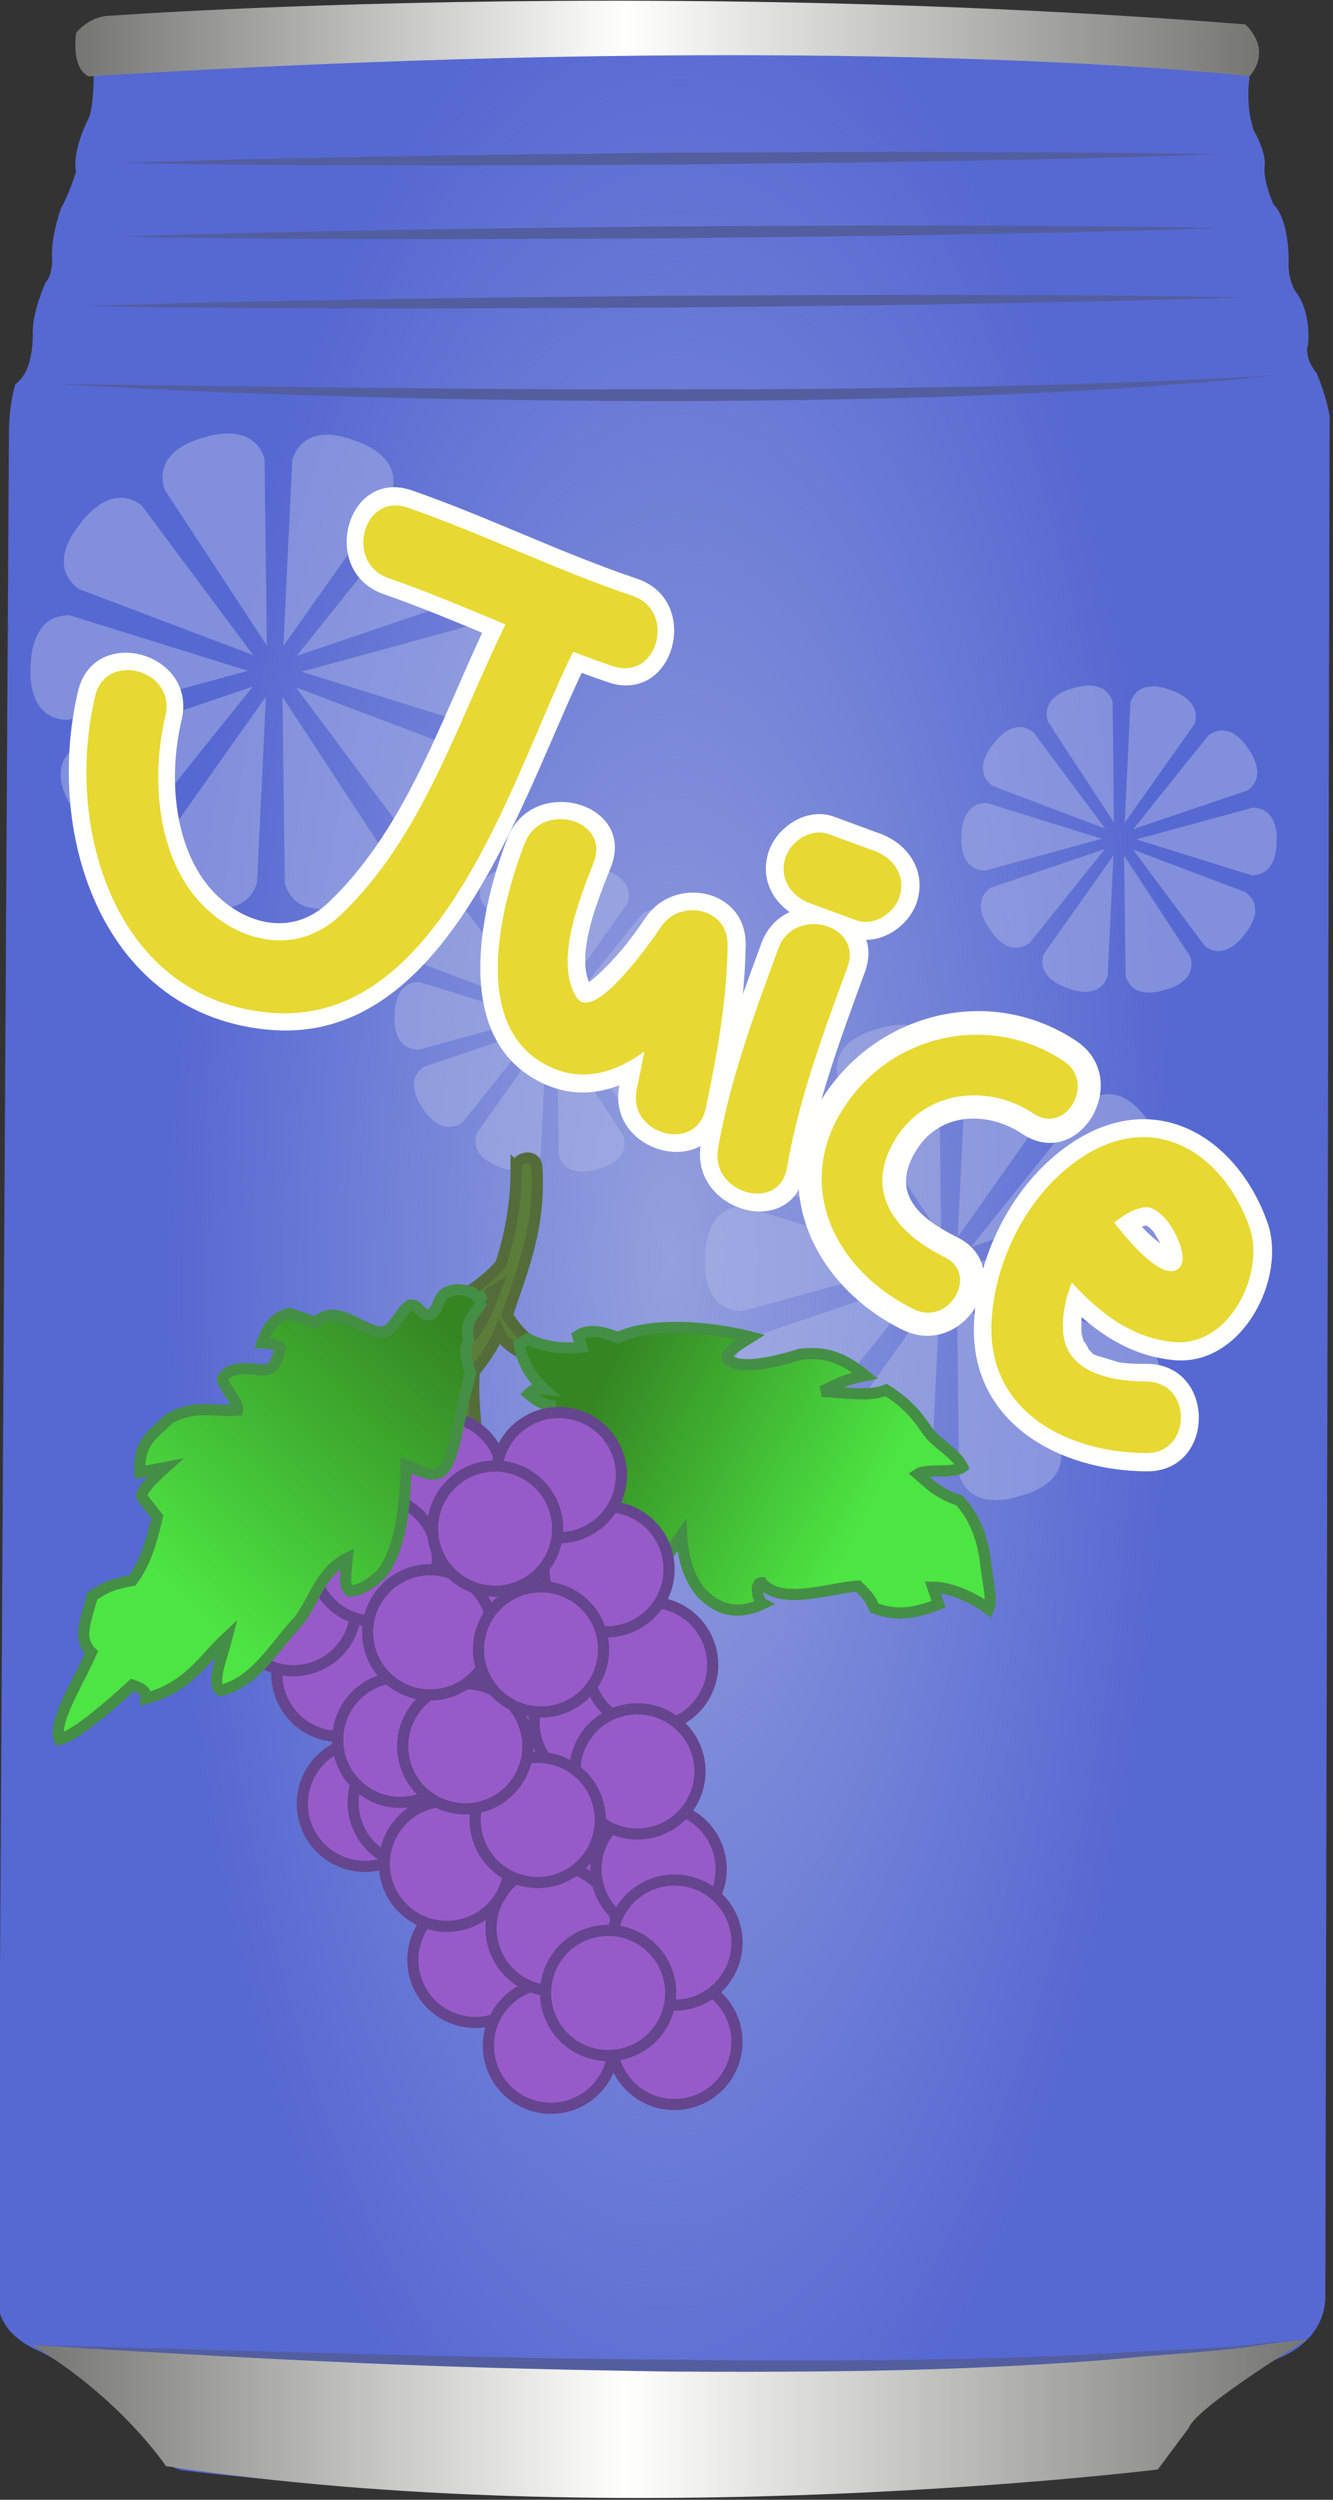 <?xml version="1.0" encoding="UTF-8" standalone="no"?>
<svg
   xmlns:dc="http://purl.org/dc/elements/1.1/"
   xmlns:cc="http://creativecommons.org/ns#"
   xmlns:rdf="http://www.w3.org/1999/02/22-rdf-syntax-ns#"
   xmlns:svg="http://www.w3.org/2000/svg"
   xmlns="http://www.w3.org/2000/svg"
   xmlns:xlink="http://www.w3.org/1999/xlink"
   xmlns:sodipodi="http://sodipodi.sourceforge.net/DTD/sodipodi-0.dtd"
   xmlns:inkscape="http://www.inkscape.org/namespaces/inkscape"
   version="1.1"
   x="0"
   y="0"
   width="596.4"
   height="1117.805"
   viewBox="0 0 596.4 1117.805"
   id="svg1626"
   sodipodi:docname="canned-drink-gahag-remix.svg"
   inkscape:version="0.91 r13725">
  <rect x="0" y="0" width="596.4" height="1117.805" fill="#333333" stroke="none"/>
  <sodipodi:namedview
     id="namedview1628"
     pagecolor="#ffffff"
     bordercolor="#666666"
     borderopacity="1.0"
     inkscape:pageshadow="2"
     inkscape:pageopacity="0.0"
     inkscape:pagecheckerboard="0"
     showgrid="false"
     fit-margin-top="0"
     fit-margin-left="0"
     fit-margin-right="0"
     fit-margin-bottom="0"
     inkscape:zoom="0.51691426"
     inkscape:cx="-661.02204"
     inkscape:cy="735.23767"
     inkscape:window-width="1916"
     inkscape:window-height="1035"
     inkscape:window-x="4"
     inkscape:window-y="1"
     inkscape:window-maximized="1"
     inkscape:current-layer="layer2" />
  <defs
     id="defs1399">
    <linearGradient
       inkscape:collect="always"
       id="linearGradient11545">
      <stop
         style="stop-color:#949fde;stop-opacity:1;"
         offset="0"
         id="stop11547" />
      <stop
         style="stop-color:#949fde;stop-opacity:0;"
         offset="1"
         id="stop11549" />
    </linearGradient>
    <linearGradient
       id="Gradient_2"
       gradientUnits="userSpaceOnUse"
       x1="788.384"
       y1="343.326"
       x2="847.291"
       y2="343.326">
      <stop
         offset="0"
         stop-color="#757674"
         id="stop1354" />
      <stop
         offset="0.466"
         stop-color="#FFFFFE"
         id="stop1356" />
      <stop
         offset="1"
         stop-color="#757674"
         id="stop1358" />
    </linearGradient>
    <linearGradient
       id="Gradient_3"
       gradientUnits="userSpaceOnUse"
       x1="786.234"
       y1="461.701"
       x2="849.68"
       y2="461.701">
      <stop
         offset="0"
         stop-color="#757674"
         id="stop1361" />
      <stop
         offset="0.466"
         stop-color="#FFFFFE"
         id="stop1363" />
      <stop
         offset="1"
         stop-color="#757674"
         id="stop1365" />
    </linearGradient>
    <clipPath
       id="Clip_1">
      <path
         d="m 804.266,384.416 15.694,0 0,15.268 -15.694,0 z"
         id="path1388"
         inkscape:connector-curvature="0" />
    </clipPath>
    <clipPath
       id="Clip_2">
      <path
         d="m 832.477,375.506 15.693,0 0,15.268 -15.693,0 z"
         id="path1391"
         inkscape:connector-curvature="0" />
    </clipPath>
    <radialGradient
       inkscape:collect="always"
       xlink:href="#linearGradient11545"
       id="radialGradient11551"
       cx="817.669"
       cy="404.215"
       fx="817.669"
       fy="404.215"
       r="33.133"
       gradientTransform="matrix(0.758,0.007,-0.019,1.986,205.892,-404.426)"
       gradientUnits="userSpaceOnUse" />
    <linearGradient
       id="linearGradient26865">
      <stop
         offset="0"
         style="stop-color:#4de543"
         id="stop26867" />
      <stop
         offset="1"
         style="stop-color:#358623"
         id="stop26869" />
    </linearGradient>
    <linearGradient
       inkscape:collect="always"
       x1="80.689"
       y1="111.95"
       gradientTransform="matrix(1.511,0,0,1.511,-14.378,-14.872)"
       x2="182.93"
       gradientUnits="userSpaceOnUse"
       xlink:href="#linearGradient26865"
       y2="68.105"
       id="linearGradient26879" />
    <linearGradient
       inkscape:collect="always"
       x1="272.47"
       y1="170"
       gradientTransform="matrix(1.511,0,0,1.511,-14.378,-15.825)"
       x2="218.3"
       gradientUnits="userSpaceOnUse"
       xlink:href="#linearGradient26865"
       y2="101.06"
       id="linearGradient26895" />
  </defs>
  <g
     id="Layer_1"
     transform="matrix(9,0,0,9,-7060.818,-3072.996)">
    <g
       transform="matrix(0.111,0,0,0.111,683.748,375.483)"
       inkscape:label="main"
       id="layer2">
      <g
         id="g11885">
        <path
           inkscape:connector-curvature="0"
           style="fill:#5668d2;fill-opacity:1"
           id="path1401"
           d="m 789.28,344.237 c 0,0 0.11,2.156 -0.216,3.019 l 0,0 c 0,0 -0.861,1.615 -0.645,2.692 l 0,0 c 0,0 -0.323,1.078 -0.755,1.832 l 0,0 c 0,0 -0.54,1.508 -0.43,2.587 l 0,0 c 0,0 0,0.754 -0.323,1.076 l 0,0 c 0,0 -0.648,1.402 -0.648,2.48 l 0,0 c 0,0 0.108,1.937 -0.861,2.585 l 0,0 c 0,0 -0.323,0.97 -0.323,2.479 l 0,0 -0.538,92.766 c 0,0 -0.218,1.614 2.045,2.586 l 0,0 c 0,0 5.173,2.584 5.818,4.634 l 0,0 c 0,0 0.218,1.076 1.295,1.291 l 0,0 c 0,0 19.824,2.696 48.053,0 l 0,0 c 0,0 0.863,-0.431 1.293,-1.506 l 0,0 c 0,0 2.478,-2.803 5.279,-4.095 l 0,0 c 0,0 2.153,-0.756 2.263,-2.91 l 0,0 0.215,-93.629 c 0,0 -0.108,-0.864 -0.646,-2.155 l 0,0 c 0,0 -0.647,-0.755 -0.432,-1.401 l 0,0 c 0,0 0.216,-1.617 -0.644,-2.694 l 0,0 c 0,0 -0.324,-0.539 -0.324,-1.293 l 0,0 c 0,0 0.108,-2.152 -0.755,-3.017 l 0,0 c 0,0 -0.539,-1.184 -0.431,-1.938 l 0,0 c 0,0 0.108,-0.539 -0.539,-1.724 l 0,0 c 0,0 -0.432,-1.078 -0.216,-2.694 l 0,0 c 0,0 -12.817,-2.24 -32.278,-2.24 l 0,0 c -7.541,0 -16.078,0.336 -25.257,1.269 z"
           transform="matrix(9,0,0,9,-6153.73,-3379.347)" />
        <path
           d="m 789.28,344.237 c 0,0 0.11,2.156 -0.216,3.019 l 0,0 c 0,0 -0.861,1.615 -0.645,2.692 l 0,0 c 0,0 -0.323,1.078 -0.755,1.832 l 0,0 c 0,0 -0.54,1.508 -0.43,2.587 l 0,0 c 0,0 0,0.754 -0.323,1.076 l 0,0 c 0,0 -0.648,1.402 -0.648,2.48 l 0,0 c 0,0 0.108,1.937 -0.861,2.585 l 0,0 c 0,0 -0.323,0.97 -0.323,2.479 l 0,0 -0.538,92.766 c 0,0 -0.218,1.614 2.045,2.586 l 0,0 c 0,0 5.173,2.584 5.818,4.634 l 0,0 c 0,0 0.218,1.076 1.295,1.291 l 0,0 c 0,0 19.824,2.696 48.053,0 l 0,0 c 0,0 0.863,-0.431 1.293,-1.506 l 0,0 c 0,0 2.478,-2.803 5.279,-4.095 l 0,0 c 0,0 2.153,-0.756 2.263,-2.91 l 0,0 0.215,-93.629 c 0,0 -0.108,-0.864 -0.646,-2.155 l 0,0 c 0,0 -0.647,-0.755 -0.432,-1.401 l 0,0 c 0,0 0.216,-1.617 -0.644,-2.694 l 0,0 c 0,0 -0.324,-0.539 -0.324,-1.293 l 0,0 c 0,0 0.108,-2.152 -0.755,-3.017 l 0,0 c 0,0 -0.539,-1.184 -0.431,-1.938 l 0,0 c 0,0 0.108,-0.539 -0.539,-1.724 l 0,0 c 0,0 -0.432,-1.078 -0.216,-2.694 l 0,0 c 0,0 -12.817,-2.24 -32.278,-2.24 l 0,0 c -7.541,0 -16.078,0.336 -25.257,1.269 z"
           id="path11543"
           style="fill:url(#radialGradient11551);fill-opacity:1"
           inkscape:connector-curvature="0"
           transform="matrix(9,0,0,9,-6153.73,-3379.347)" />
        <path
           inkscape:connector-curvature="0"
           style="fill:url(#Gradient_2)"
           id="path1403"
           d="m 790.142,342.192 c -1.078,0 -1.723,0.863 -1.723,0.863 l 0,0 c -0.216,1.938 0.645,2.153 0.645,2.153 l 0,0 c 38.142,-2.371 57.751,0 57.751,0 l 0,0 c 1.186,-1.4 -0.216,-2.586 -0.216,-2.586 l 0,0 c -11.44,-0.899 -22.322,-1.178 -31.424,-1.178 l 0,0 c -14.901,0 -25.033,0.748 -25.033,0.748 z"
           transform="matrix(9,0,0,9,-6153.73,-3379.347)" />
        <path
           inkscape:connector-curvature="0"
           style="fill:url(#Gradient_3)"
           id="path1405"
           d="m 786.235,458.041 c 4.427,2.646 6.656,6.017 6.656,6.017 l 0,0 c 22.657,3.469 49.36,0.168 49.36,0.168 l 0,0 1.55,-2.079 c 0.33,-0.993 5.879,-4.392 5.879,-4.392 l 0,0 c -22.305,2.832 -63.445,0.286 -63.445,0.286 z"
           transform="matrix(9,0,0,9,-6153.73,-3379.347)" />
        <path
           inkscape:connector-curvature="0"
           style="fill:#535ea0;fill-opacity:1"
           id="path1407"
           d="m 817.937,349.005 c -4.559,0.061 -9.121,0.092 -13.681,0.178 l 0,0 -6.841,0.136 c -2.281,0.066 -4.562,0.114 -6.841,0.198 l 0,0 c 2.279,0.05 4.562,0.061 6.842,0.092 l 0,0 6.842,0.028 c 4.562,0.013 9.124,-0.028 13.686,-0.039 l 0,0 c 4.56,-0.059 9.12,-0.092 13.682,-0.175 l 0,0 6.842,-0.137 c 2.278,-0.068 4.558,-0.114 6.839,-0.199 l 0,0 c -2.282,-0.051 -4.562,-0.062 -6.842,-0.093 l 0,0 -6.844,-0.028 c -0.56,-0.001 -1.119,-0.002 -1.678,-0.002 l 0,0 c -4.001,0 -8.003,0.03 -12.006,0.041 z"
           transform="matrix(9,0,0,9,-6153.73,-3379.347)" />
        <path
           inkscape:connector-curvature="0"
           style="fill:#535ea0;fill-opacity:1"
           id="path1409"
           d="m 817.937,352.668 c -4.559,0.062 -9.121,0.091 -13.681,0.178 l 0,0 -6.841,0.137 c -2.281,0.066 -4.562,0.114 -6.841,0.198 l 0,0 c 2.279,0.05 4.562,0.059 6.842,0.092 l 0,0 6.842,0.028 c 4.562,0.013 9.124,-0.028 13.686,-0.038 l 0,0 c 4.56,-0.061 9.12,-0.093 13.682,-0.178 l 0,0 6.842,-0.135 c 2.278,-0.067 4.558,-0.114 6.839,-0.199 l 0,0 c -2.282,-0.051 -4.562,-0.062 -6.842,-0.093 l 0,0 -6.844,-0.028 c -0.615,-0.002 -1.229,-0.003 -1.844,-0.003 l 0,0 c -3.945,0 -7.892,0.031 -11.84,0.041 z"
           transform="matrix(9,0,0,9,-6153.73,-3379.347)" />
        <path
           inkscape:connector-curvature="0"
           style="fill:#535ea0;fill-opacity:1"
           id="path1411"
           d="m 817.723,356.117 c -4.814,0.062 -9.625,0.092 -14.436,0.177 l 0,0 -7.219,0.135 c -2.406,0.068 -4.813,0.114 -7.218,0.201 l 0,0 c 2.405,0.049 4.812,0.059 7.221,0.09 l 0,0 7.218,0.029 c 4.814,0.012 9.626,-0.029 14.439,-0.038 l 0,0 c 4.811,-0.059 9.625,-0.093 14.436,-0.177 l 0,0 7.219,-0.137 c 2.405,-0.068 4.812,-0.114 7.216,-0.199 l 0,0 c -2.404,-0.049 -4.811,-0.06 -7.219,-0.091 l 0,0 -7.22,-0.029 c -0.631,-0.002 -1.261,-0.002 -1.891,-0.002 l 0,0 c -4.182,0 -8.363,0.03 -12.546,0.041 z"
           transform="matrix(9,0,0,9,-6153.73,-3379.347)" />
        <path
           inkscape:connector-curvature="0"
           style="fill:#535ea0;fill-opacity:1"
           id="path1413"
           d="m 840.545,360.428 c -2.522,0.097 -5.045,0.165 -7.565,0.208 l 0,0 c -5.046,0.097 -10.091,0.155 -15.138,0.133 l 0,0 c -5.048,0.028 -10.094,-0.03 -15.14,-0.073 l 0,0 -15.146,-0.188 c 2.521,0.163 5.043,0.27 7.565,0.388 l 0,0 c 2.525,0.098 5.046,0.179 7.571,0.256 l 0,0 c 5.048,0.141 10.098,0.188 15.15,0.211 l 0,0 c 5.051,-0.026 10.102,-0.08 15.148,-0.269 l 0,0 c 2.525,-0.099 5.049,-0.22 7.569,-0.376 l 0,0 c 2.521,-0.177 5.04,-0.364 7.55,-0.641 l 0,0 c -2.522,0.144 -5.04,0.274 -7.564,0.351 z"
           transform="matrix(9,0,0,9,-6153.73,-3379.347)" />
        <g
           id="g1621"
           transform="matrix(9,0,0,9,-6153.73,-3379.347)">
          <g
             style="opacity:0.5;fill:#adb5e5;fill-opacity:1"
             id="g1437">
            <path
               style="fill:#adb5e5;fill-opacity:1"
               inkscape:connector-curvature="0"
               id="path1417"
               d="m 802.26,363.315 c 0,0 -2.385,-1.072 -3.078,0.942 l -0.443,9.277 5.365,-7.581 c 0.669,-1.94 -1.844,-2.638 -1.844,-2.638" />
            <path
               style="fill:#adb5e5;fill-opacity:1"
               inkscape:connector-curvature="0"
               id="path1419"
               d="m 794.756,363.182 c 0,0 -2.558,0.535 -1.935,2.571 l 5.093,7.765 -0.112,-9.286 c -0.602,-1.962 -3.046,-1.05 -3.046,-1.05" />
            <path
               style="fill:#adb5e5;fill-opacity:1"
               inkscape:connector-curvature="0"
               id="path1421"
               d="m 788.609,367.486 c 0,0 -1.757,1.936 -0.058,3.216 l 8.687,3.29 -5.552,-7.446 c -1.637,-1.236 -3.077,0.94 -3.077,0.94" />
            <path
               style="fill:#adb5e5;fill-opacity:1"
               inkscape:connector-curvature="0"
               id="path1423"
               d="m 786.165,374.58 c 0,0 -0.284,2.599 1.846,2.637 l 8.96,-2.446 -8.867,-2.761 c -2.051,-0.035 -1.939,2.57 -1.939,2.57" />
            <path
               style="fill:#adb5e5;fill-opacity:1"
               inkscape:connector-curvature="0"
               id="path1425"
               d="m 788.357,381.757 c 0,0 1.298,2.268 3.044,1.047 l 5.81,-7.246 -8.796,2.98 c -1.682,1.175 -0.058,3.219 -0.058,3.219" />
            <path
               style="fill:#adb5e5;fill-opacity:1"
               inkscape:connector-curvature="0"
               id="path1427"
               d="m 794.35,386.273 c 0,0 2.384,1.072 3.076,-0.941 l 0.444,-9.277 -5.365,7.58 c -0.669,1.941 1.845,2.638 1.845,2.638" />
            <path
               style="fill:#adb5e5;fill-opacity:1"
               inkscape:connector-curvature="0"
               id="path1429"
               d="m 801.853,386.406 c 0,0 2.556,-0.535 1.935,-2.57 l -5.096,-7.766 0.117,9.286 c 0.599,1.961 3.044,1.05 3.044,1.05" />
            <path
               style="fill:#adb5e5;fill-opacity:1"
               inkscape:connector-curvature="0"
               id="path1431"
               d="m 808,382.103 c 0,0 1.756,-1.937 0.054,-3.217 l -8.685,-3.288 5.55,7.445 c 1.64,1.233 3.081,-0.94 3.081,-0.94" />
            <path
               style="fill:#adb5e5;fill-opacity:1"
               inkscape:connector-curvature="0"
               id="path1433"
               d="m 810.443,375.008 c 0,0 0.284,-2.599 -1.847,-2.636 l -8.959,2.445 8.868,2.761 c 2.051,0.036 1.938,-2.57 1.938,-2.57" />
            <path
               style="fill:#adb5e5;fill-opacity:1"
               inkscape:connector-curvature="0"
               id="path1435"
               d="m 808.252,367.831 c 0,0 -1.299,-2.268 -3.044,-1.047 l -5.81,7.246 8.795,-2.979 c 1.679,-1.176 0.059,-3.22 0.059,-3.22" />
          </g>
          <g
             style="opacity:0.5;fill:#adb5e5;fill-opacity:1"
             id="g1459">
            <path
               style="fill:#adb5e5;fill-opacity:1"
               inkscape:connector-curvature="0"
               id="path1439"
               d="m 835.816,392.714 c 0,0 -2.383,-1.072 -3.079,0.942 l -0.442,9.276 5.364,-7.58 c 0.669,-1.939 -1.843,-2.638 -1.843,-2.638" />
            <path
               style="fill:#adb5e5;fill-opacity:1"
               inkscape:connector-curvature="0"
               id="path1441"
               d="m 828.313,392.581 c 0,0 -2.56,0.535 -1.936,2.573 l 5.094,7.764 -0.112,-9.286 c -0.602,-1.963 -3.046,-1.051 -3.046,-1.051" />
            <path
               style="fill:#adb5e5;fill-opacity:1"
               inkscape:connector-curvature="0"
               id="path1443"
               d="m 822.166,396.885 c 0,0 -1.756,1.935 -0.058,3.218 l 8.687,3.288 -5.55,-7.445 c -1.64,-1.235 -3.079,0.939 -3.079,0.939" />
            <path
               style="fill:#adb5e5;fill-opacity:1"
               inkscape:connector-curvature="0"
               id="path1445"
               d="m 819.723,403.979 c 0,0 -0.283,2.599 1.843,2.637 l 8.961,-2.446 -8.867,-2.76 c -2.049,-0.036 -1.937,2.569 -1.937,2.569" />
            <path
               style="fill:#adb5e5;fill-opacity:1"
               inkscape:connector-curvature="0"
               id="path1447"
               d="m 821.913,411.156 c 0,0 1.298,2.268 3.044,1.048 l 5.81,-7.247 -8.795,2.979 c -1.682,1.177 -0.059,3.22 -0.059,3.22" />
            <path
               style="fill:#adb5e5;fill-opacity:1"
               inkscape:connector-curvature="0"
               id="path1449"
               d="m 827.906,415.672 c 0,0 2.383,1.072 3.076,-0.941 l 0.444,-9.276 -5.365,7.579 c -0.67,1.941 1.845,2.638 1.845,2.638" />
            <path
               style="fill:#adb5e5;fill-opacity:1"
               inkscape:connector-curvature="0"
               id="path1451"
               d="m 835.407,415.805 c 0,0 2.56,-0.535 1.937,-2.572 l -5.094,-7.763 0.115,9.285 c 0.6,1.961 3.042,1.05 3.042,1.05" />
            <path
               style="fill:#adb5e5;fill-opacity:1"
               inkscape:connector-curvature="0"
               id="path1453"
               d="m 841.557,411.503 c 0,0 1.756,-1.938 0.054,-3.219 l -8.684,-3.289 5.549,7.447 c 1.64,1.232 3.081,-0.939 3.081,-0.939" />
            <path
               style="fill:#adb5e5;fill-opacity:1"
               inkscape:connector-curvature="0"
               id="path1455"
               d="m 844,404.407 c 0,0 0.282,-2.599 -1.848,-2.637 l -8.957,2.446 8.867,2.76 c 2.049,0.038 1.938,-2.569 1.938,-2.569" />
            <path
               style="fill:#adb5e5;fill-opacity:1"
               inkscape:connector-curvature="0"
               id="path1457"
               d="m 841.808,397.232 c 0,0 -1.298,-2.268 -3.043,-1.048 l -5.811,7.244 8.795,-2.98 c 1.679,-1.175 0.059,-3.216 0.059,-3.216" />
          </g>
          <g
             style="opacity:0.5;fill:#adb5e5;fill-opacity:1"
             id="g1481"
             clip-path="url(#Clip_1)">
            <path
               style="fill:#adb5e5;fill-opacity:1"
               inkscape:connector-curvature="0"
               id="path1461"
               d="m 814.665,384.637 c 0,0 -1.537,-0.689 -1.986,0.609 l -0.286,5.99 3.463,-4.894 c 0.432,-1.252 -1.191,-1.705 -1.191,-1.705" />
            <path
               style="fill:#adb5e5;fill-opacity:1"
               inkscape:connector-curvature="0"
               id="path1463"
               d="m 809.822,384.553 c 0,0 -1.651,0.345 -1.25,1.66 l 3.289,5.014 -0.075,-5.996 c -0.386,-1.267 -1.964,-0.678 -1.964,-0.678" />
            <path
               style="fill:#adb5e5;fill-opacity:1"
               inkscape:connector-curvature="0"
               id="path1465"
               d="m 805.852,387.332 c 0,0 -1.132,1.249 -0.034,2.077 l 5.607,2.123 -3.585,-4.808 c -1.057,-0.796 -1.988,0.608 -1.988,0.608" />
            <path
               style="fill:#adb5e5;fill-opacity:1"
               inkscape:connector-curvature="0"
               id="path1467"
               d="m 804.273,391.911 c 0,0 -0.181,1.68 1.194,1.704 l 5.784,-1.579 -5.724,-1.784 c -1.325,-0.023 -1.254,1.659 -1.254,1.659" />
            <path
               style="fill:#adb5e5;fill-opacity:1"
               inkscape:connector-curvature="0"
               id="path1469"
               d="m 805.688,396.546 c 0,0 0.839,1.463 1.968,0.676 l 3.752,-4.678 -5.681,1.923 c -1.085,0.76 -0.039,2.079 -0.039,2.079" />
            <path
               style="fill:#adb5e5;fill-opacity:1"
               inkscape:connector-curvature="0"
               id="path1471"
               d="m 809.559,399.461 c 0,0 1.539,0.692 1.987,-0.608 l 0.286,-5.989 -3.464,4.895 c -0.432,1.251 1.191,1.702 1.191,1.702" />
            <path
               style="fill:#adb5e5;fill-opacity:1"
               inkscape:connector-curvature="0"
               id="path1473"
               d="m 814.402,399.548 c 0,0 1.652,-0.345 1.252,-1.661 l -3.29,-5.013 0.074,5.995 c 0.388,1.266 1.964,0.679 1.964,0.679" />
            <path
               style="fill:#adb5e5;fill-opacity:1"
               inkscape:connector-curvature="0"
               id="path1475"
               d="m 818.371,396.769 c 0,0 1.134,-1.25 0.037,-2.076 l -5.61,-2.124 3.587,4.808 c 1.056,0.795 1.986,-0.608 1.986,-0.608" />
            <path
               style="fill:#adb5e5;fill-opacity:1"
               inkscape:connector-curvature="0"
               id="path1477"
               d="m 819.952,392.187 c 0,0 0.181,-1.677 -1.194,-1.702 l -5.784,1.58 5.724,1.783 c 1.326,0.022 1.254,-1.661 1.254,-1.661" />
            <path
               style="fill:#adb5e5;fill-opacity:1"
               inkscape:connector-curvature="0"
               id="path1479"
               d="m 818.535,387.554 c 0,0 -0.837,-1.464 -1.965,-0.676 l -3.752,4.678 5.68,-1.923 c 1.085,-0.76 0.037,-2.079 0.037,-2.079" />
          </g>
          <g
             style="opacity:0.5;fill:#adb5e5;fill-opacity:1"
             id="g1503"
             clip-path="url(#Clip_2)">
            <path
               style="fill:#adb5e5;fill-opacity:1"
               inkscape:connector-curvature="0"
               id="path1483"
               d="m 842.877,375.729 c 0,0 -1.54,-0.692 -1.988,0.608 l -0.285,5.99 3.465,-4.893 c 0.429,-1.253 -1.192,-1.705 -1.192,-1.705" />
            <path
               style="fill:#adb5e5;fill-opacity:1"
               inkscape:connector-curvature="0"
               id="path1485"
               d="m 838.033,375.642 c 0,0 -1.652,0.346 -1.25,1.661 l 3.287,5.013 -0.07,-5.995 c -0.389,-1.265 -1.967,-0.679 -1.967,-0.679" />
            <path
               style="fill:#adb5e5;fill-opacity:1"
               inkscape:connector-curvature="0"
               id="path1487"
               d="m 834.062,378.421 c 0,0 -1.132,1.251 -0.032,2.079 l 5.605,2.123 -3.581,-4.807 c -1.059,-0.798 -1.992,0.605 -1.992,0.605" />
            <path
               style="fill:#adb5e5;fill-opacity:1"
               inkscape:connector-curvature="0"
               id="path1489"
               d="m 832.484,383.003 c 0,0 -0.182,1.677 1.194,1.702 l 5.785,-1.58 -5.728,-1.782 c -1.321,-0.023 -1.251,1.66 -1.251,1.66" />
            <path
               style="fill:#adb5e5;fill-opacity:1"
               inkscape:connector-curvature="0"
               id="path1491"
               d="m 833.9,387.636 c 0,0 0.838,1.466 1.967,0.677 l 3.751,-4.677 -5.682,1.922 c -1.083,0.76 -0.036,2.078 -0.036,2.078" />
            <path
               style="fill:#adb5e5;fill-opacity:1"
               inkscape:connector-curvature="0"
               id="path1493"
               d="m 837.771,390.553 c 0,0 1.538,0.692 1.986,-0.609 l 0.286,-5.989 -3.463,4.895 c -0.432,1.251 1.191,1.703 1.191,1.703" />
            <path
               style="fill:#adb5e5;fill-opacity:1"
               inkscape:connector-curvature="0"
               id="path1495"
               d="m 842.615,390.638 c 0,0 1.651,-0.343 1.248,-1.659 l -3.288,-5.012 0.074,5.995 c 0.386,1.265 1.966,0.676 1.966,0.676" />
            <path
               style="fill:#adb5e5;fill-opacity:1"
               inkscape:connector-curvature="0"
               id="path1497"
               d="m 846.583,387.861 c 0,0 1.134,-1.25 0.035,-2.078 l -5.606,-2.123 3.583,4.806 c 1.058,0.798 1.988,-0.605 1.988,-0.605" />
            <path
               style="fill:#adb5e5;fill-opacity:1"
               inkscape:connector-curvature="0"
               id="path1499"
               d="m 848.162,383.28 c 0,0 0.182,-1.677 -1.192,-1.702 l -5.787,1.578 5.727,1.782 c 1.324,0.025 1.252,-1.658 1.252,-1.658" />
            <path
               style="fill:#adb5e5;fill-opacity:1"
               inkscape:connector-curvature="0"
               id="path1501"
               d="m 846.746,378.646 c 0,0 -0.839,-1.464 -1.966,-0.676 l -3.751,4.677 5.68,-1.923 c 1.084,-0.758 0.037,-2.078 0.037,-2.078" />
          </g>
          <path
             style="fill:#fffffe"
             inkscape:connector-curvature="0"
             id="path1593"
             d="m 803.724,370.957 c 3.788,1.32 7.389,3.11 11.19,4.389 3.278,1.101 4.671,-4.062 1.422,-5.155 -3.802,-1.278 -7.403,-3.068 -11.19,-4.388 -3.265,-1.138 -4.654,4.027 -1.422,5.154" />
          <path
             style="fill:#fffffe"
             inkscape:connector-curvature="0"
             id="path1595"
             d="m 809.306,371.482 c -2.507,4.976 -4.195,10.876 -8.322,14.808 -2.162,2.061 -5.046,0.759 -6.404,-1.398 -1.381,-2.197 -1.485,-5.233 -0.906,-7.684 0.793,-3.353 -4.361,-4.775 -5.154,-1.422 -1.707,7.223 1.292,16.193 9.616,16.847 9.065,0.711 12.679,-12.288 15.785,-18.453 1.547,-3.07 -3.064,-5.777 -4.615,-2.698" />
          <path
             style="fill:#fffffe"
             inkscape:connector-curvature="0"
             id="path1597"
             d="m 809.887,383.097 c -1.314,3.401 -2.693,9.528 1.229,11.905 4.241,2.569 8.157,-2.117 10.261,-5.255 l -4.98,-1.349 c -0.031,2.375 -0.443,4.64 -0.932,6.957 -0.711,3.362 4.442,4.792 5.154,1.421 0.586,-2.772 1.085,-5.537 1.123,-8.378 0.038,-2.789 -3.555,-3.473 -4.98,-1.349 -0.739,1.103 -1.519,2.079 -2.509,2.963 -0.727,0.648 -0.492,0.023 -0.153,0.549 -0.981,-1.522 0.395,-4.629 0.941,-6.043 1.244,-3.22 -3.925,-4.601 -5.154,-1.421" />
          <path
             style="fill:#fffffe"
             inkscape:connector-curvature="0"
             id="path1599"
             d="m 824.713,387.181 c 0.766,0.282 1.53,0.562 2.295,0.843 1.369,0.503 2.926,-0.551 3.288,-1.867 0.411,-1.494 -0.501,-2.786 -1.866,-3.288 -0.766,-0.281 -1.53,-0.561 -2.295,-0.842 -1.369,-0.504 -2.927,0.551 -3.288,1.866 -0.411,1.495 0.501,2.785 1.866,3.288" />
          <path
             style="fill:#fffffe"
             inkscape:connector-curvature="0"
             id="path1601"
             d="m 822.52,388.334 c -1.197,3.262 -2.416,6.533 -3.007,9.969 -0.578,3.37 4.572,4.813 5.155,1.421 0.59,-3.436 1.81,-6.707 3.006,-9.969 1.19,-3.244 -3.977,-4.629 -5.154,-1.421" />
          <path
             style="fill:#fffffe"
             inkscape:connector-curvature="0"
             id="path1603"
             d="m 838.192,393.18 c -4.103,-2.735 -9.492,-1.549 -12.335,2.4 -3.213,4.463 -0.913,9.701 3.69,11.964 3.082,1.514 5.791,-3.095 2.698,-4.615 -2.14,-1.053 -3.27,-2.346 -1.976,-4.368 1.201,-1.878 3.567,-1.872 5.226,-0.766 2.877,1.918 5.55,-2.714 2.697,-4.615" />
          <path
             style="fill:#fffffe"
             inkscape:connector-curvature="0"
             id="path1605"
             d="m 836.525,404.818 c 1.658,2.124 3.788,4.006 6.571,4.24 3.346,0.281 5.596,-4.072 4.608,-6.856 -1.451,-4.089 -5.32,-6.615 -9.393,-4.168 -3.094,1.858 -5.061,5.651 -5.207,9.196 -0.202,4.931 4.231,7.336 8.603,7.356 3.447,0.016 3.446,-5.33 0,-5.346 -0.517,-0.002 -0.973,-0.007 -1.377,-0.079 -0.226,-0.04 -1.263,-0.409 -0.951,-0.26 -0.631,-0.301 -0.125,0.05 -0.592,-0.406 0.093,0.092 -0.329,-0.644 -0.191,-0.266 -0.045,-0.135 -0.084,-0.271 -0.116,-0.409 -0.177,-0.685 0.029,0.571 -0.024,-0.147 -0.017,-0.222 -0.007,-0.446 0.003,-0.668 0.03,-0.747 -0.113,0.548 0.02,-0.201 0.069,-0.39 0.186,-0.771 0.31,-1.146 0.019,-0.061 0.329,-0.783 0.093,-0.26 0.101,-0.223 0.217,-0.438 0.332,-0.652 0.537,-0.991 0.517,-0.942 1.308,-1.711 0.329,-0.32 0.828,-0.594 1.111,-0.673 0.297,-0.061 0.243,-0.059 -0.164,0.005 0.183,-0.019 0.764,0.056 0.011,-0.058 0.168,0.026 0.694,0.25 0.063,-0.035 0.128,0.057 0.611,0.427 0.128,0.032 0.111,0.097 0.217,0.201 0.317,0.311 0.502,0.519 -0.25,-0.406 0.178,0.266 0.326,0.513 0.433,0.861 0.611,1.414 l 0,-1.421 c -0.06,0.27 -0.135,0.912 -0.309,1.112 0.365,-0.418 0.994,-0.119 0.499,-0.371 -1.089,-0.555 -1.926,-1.635 -2.663,-2.578 -0.898,-1.151 -2.843,-0.936 -3.779,0 -1.124,1.123 -0.896,2.632 0,3.779" />
          <path
             id="path1607"
             transform="matrix(0.111,0,0,0.111,813.987,396.644)"
             d="m -86.926,-271.146 c -16.023,-0.256 -21.328,26.289 -3.4,32.537 17.784,6.199 35.116,13.545 52.484,20.793 -21.649,44.388 -37.338,95.38 -73.75,130.072 -23.148,22.059 -54.811,9.558 -69.715,-14.139 -13.527,-21.51 -14.607,-51.093 -8.938,-75.096 4.851,-20.502 -26.684,-29.215 -31.535,-8.686 -14.13,59.751 9.495,136.396 79.119,141.859 77.22,6.065 108.852,-109.194 135.172,-161.752 5.916,2.257 11.866,4.426 17.873,6.447 20.061,6.741 28.584,-24.858 8.703,-31.545 -34.218,-11.511 -66.628,-27.622 -100.711,-39.502 -1.873,-0.652 -3.645,-0.964 -5.303,-0.99 z m 74.279,140.553 c -6.635,-0.186 -13.533,3.05 -16.523,10.801 -10.233,26.469 -24.228,78.94 7.371,98.092 16.427,9.951 32.341,5.347 46.225,-4.775 -1.049,5.66 -2.194,11.32 -3.395,17.006 -4.266,20.178 26.649,28.755 30.924,8.523 5.13,-24.282 9.487,-48.385 9.82,-73.27 0.225,-16.731 -21.34,-20.834 -29.881,-8.09 -2.754,4.113 -29.916,43.865 -37.809,31.607 -10.332,-16.047 1.746,-45.252 7.668,-60.57 4.435,-11.473 -4.703,-19.053 -14.4,-19.324 z m 115.152,5.998 c -6.777,0.175 -13.275,5.554 -15.037,11.967 -2.475,8.964 3.007,16.714 11.197,19.729 l 20.654,7.588 c 8.208,3.015 17.55,-3.303 19.719,-11.205 2.475,-8.955 -2.996,-16.714 -11.195,-19.729 -6.876,-2.529 -13.769,-5.05 -20.654,-7.588 -1.539,-0.565 -3.12,-0.802 -4.684,-0.762 z m -1.686,41.021 c -6.609,-0.177 -13.426,3.093 -16.293,10.914 -10.764,29.358 -21.745,58.799 -27.055,89.723 -3.483,20.223 27.423,28.879 30.924,8.521 5.319,-30.924 16.282,-60.363 27.055,-89.721 4.238,-11.553 -4.972,-19.178 -14.631,-19.438 z m 73.064,49.568 c -22.167,-0.122 -43.984,10.272 -57.984,29.729 C 90.16,31.462 108.673,71.016 145.33,89.043 160.972,96.729 174.725,73.338 159.029,65.625 136.268,54.438 122.317,35.665 137.482,11.959 151.198,-9.488 179.018,-11.918 198.863,1.312 c 14.607,9.729 28.16,-13.78 13.688,-23.428 -11.941,-7.958 -25.366,-11.817 -38.666,-11.891 z m 75.084,45.906 c -8.242,-0.182 -17.028,2.128 -26.014,7.527 -25.362,15.237 -41.697,46.783 -42.885,75.844 -1.638,39.915 34.317,58.024 69.408,58.186 20.691,0.099 20.682,-31.977 0,-32.076 -17.631,-0.081 -35.972,-4.762 -37.277,-22.123 -0.555,-7.415 1.002,-15.042 3.902,-22.27 12.206,13.593 27.234,25.15 45.877,26.717 25.074,2.106 40.966,-31.177 33.73,-51.553 -8.177,-23.048 -25.68,-39.787 -46.742,-40.252 z m 0.221,31.406 c 2.468,-0.06 4.932,1.085 8.496,4.777 4.923,5.103 12.357,20.566 4.896,23.482 -7.454,2.917 -20.506,-12.458 -27.52,-21.375 3.734,-3.085 7.708,-5.377 11.617,-6.473 0.864,-0.238 1.687,-0.392 2.51,-0.412 z"
             style="fill:#e7d832;fill-opacity:1"
             inkscape:connector-curvature="0" />
        </g>
        <path
           inkscape:connector-curvature="0"
           style="fill:#535ea0;fill-opacity:1"
           id="path1623"
           d="m 840.614,458.399 c -2.505,0.166 -5.018,0.258 -7.53,0.312 l 0,0 c -5.027,0.112 -10.056,0.127 -15.083,0.054 l 0,0 c -5.029,-0.027 -10.058,-0.154 -15.086,-0.272 l 0,0 -7.544,-0.206 -8.783,-0.246 c 2.508,0.2 6.259,0.379 8.773,0.537 l 0,0 c 2.51,0.139 5.023,0.257 7.538,0.369 l 0,0 c 5.028,0.218 10.062,0.334 15.094,0.41 l 0,0 c 5.035,0.027 10.072,0.017 15.106,-0.19 l 0,0 c 2.513,-0.109 5.03,-0.252 7.542,-0.475 l 0,0 c 2.503,-0.252 5.806,-0.361 8.26,-0.937 l 0,0 c -2.478,0.443 -5.776,0.492 -8.287,0.644 z"
           transform="matrix(9,0,0,9,-6153.73,-3379.347)" />
        <g
           transform="matrix(0.912,-0.41,0.41,0.912,833.644,315.979)"
           id="g11789">
          <path
             d="m 319.66,34.12 c 2.35,-4.569 10.92,-2.118 8.51,3.684 -9.57,25.358 -24.9,39.202 -39.28,54.951 1.03,5.323 1.89,10.615 5.85,16.425 l -4.34,4.91 c -4.42,-5.28 -8,-10.57 -7.93,-15.859 -5.47,5.119 -11.41,8.369 -17.37,11.519 -5.1,9.51 -6.63,15.43 -9.45,22.66 l -5.66,-2.45 c 3.12,-11.33 8.81,-22.22 14.92,-33.051 5.47,-1.188 12.5,-5.101 23.98,-16.806 l -7.93,1.133 -2.65,-5.288 c 5.34,-1.152 10.58,-2.182 17.38,-5.287 7.81,-8.746 16.64,-20.076 23.97,-36.541 z"
             style="fill:#5b7d39;fill-rule:evenodd;stroke:#536c3a;stroke-width:5;stroke-miterlimit:4;stroke-dasharray:none;stroke-opacity:1"
             sodipodi:nodetypes="ccccccccccccccc"
             id="path24923"
             inkscape:connector-curvature="0" />
          <path
             d="m 292.95,106.2 c 4.55,5.24 10.5,9.97 20.55,13.21 l 0.49,-5.38 c 6.01,-1.01 11.14,3.17 16.15,8.13 16.72,-0.32 40.18,12.91 54.32,24.17 -6.28,0.84 -12.8,1.6 -13.7,4.4 2.22,6.14 14.04,9.63 30.83,11.74 7.68,2.66 15.33,6.04 22.51,20.56 -10.14,-2.32 -14.66,-1.51 -20.55,-1.47 8.89,4.48 18,10.93 26.43,11.26 3.57,5.3 7.4,12.16 9.23,23.47 1.2,7.44 7.82,15.12 7.89,22.04 -5.23,1.02 -14.84,-6.15 -19.57,-5.38 2.89,6.25 5.34,12.56 12.11,18.33 3.62,11.04 2.07,21.68 -0.96,31.14 -2.56,8.02 -3.72,15.8 -7.02,18.59 -4.65,-8.41 -12.29,-16.24 -18.81,-19.13 l -0.76,8.01 c -10.57,-0.58 -18.9,-2.23 -26.98,-10.27 0.24,-4.44 -0.42,-6.52 -2.6,-11.93 -11.05,-4.28 -35.6,-6.1 -38.66,-19.08 -3.19,-1.36 -5.02,6.68 -3.43,8.8 -13.54,0.24 -19.46,-6.39 -23,-15.17 -2.33,-7.84 -1.77,-17.03 2.45,-27.89 -7.51,4.42 -15.01,11.01 -22.52,7.83 -3.44,-7.93 -5.94,-16.48 -4.89,-27.41 1.45,-5.05 3.45,-10.11 5.38,-15.17 -4.86,1.9 -7.73,10.68 -13.7,9.3 -1.06,-8.15 -1.44,-17.21 0.49,-29.36 0.87,-8.88 3.02,-15.63 5.38,-22.02 -2.28,-1.39 -4.56,-3.91 -6.85,-8.81 3.43,-1.31 5.39,-0.17 7.34,0.98 -3.76,-9.08 -3.71,-16.43 -1.95,-23 l 4.4,-0.49 z"
             style="fill:url(#linearGradient26895);fill-rule:evenodd;stroke:#458e45;stroke-width:5;stroke-miterlimit:4;stroke-dasharray:none;stroke-opacity:1"
             sodipodi:nodetypes="ccccccccccscccsccccccccccccccccccc"
             id="path22011"
             inkscape:connector-curvature="0" />
          <circle
             transform="matrix(1.66,-0.347,0.347,1.66,-166.01,118.21)"
             style="color:#000000;fill:#975bc9;fill-opacity:1;fill-rule:evenodd;stroke:#65458e;stroke-width:2.948;stroke-miterlimit:4;stroke-dasharray:none;stroke-opacity:1"
             id="path22007"
             cx="171.367"
             cy="168.238"
             r="16.521" />
          <circle
             transform="matrix(1.608,0.537,-0.537,1.608,-27.589,-12.506)"
             style="color:#000000;fill:#975bc9;fill-opacity:1;fill-rule:evenodd;stroke:#65458e;stroke-width:2.948;stroke-miterlimit:4;stroke-dasharray:none;stroke-opacity:1"
             id="path21919"
             cx="171.367"
             cy="168.238"
             r="16.521" />
          <circle
             transform="matrix(1.593,0.581,-0.581,1.593,-2.523,31.389)"
             style="color:#000000;fill:#975bc9;fill-opacity:1;fill-rule:evenodd;stroke:#65458e;stroke-width:2.949;stroke-miterlimit:4;stroke-dasharray:none;stroke-opacity:1"
             id="path21903"
             cx="171.367"
             cy="168.238"
             r="16.521" />
          <circle
             transform="matrix(0.946,-1.408,1.408,0.946,-175.15,502.21)"
             style="color:#000000;fill:#975bc9;fill-opacity:1;fill-rule:evenodd;stroke:#65458e;stroke-width:2.948;stroke-miterlimit:4;stroke-dasharray:none;stroke-opacity:1"
             id="path21899"
             cx="171.367"
             cy="168.238"
             r="16.521" />
          <circle
             transform="matrix(0.71,-1.54,1.54,0.71,-161.38,399.89)"
             style="color:#000000;fill:#975bc9;fill-opacity:1;fill-rule:evenodd;stroke:#65458e;stroke-width:2.948;stroke-miterlimit:4;stroke-dasharray:none;stroke-opacity:1"
             id="path21999"
             cx="171.367"
             cy="168.238"
             r="16.521" />
          <circle
             transform="matrix(0.795,-1.498,1.498,0.795,-137.48,398.16)"
             style="color:#000000;fill:#975bc9;fill-opacity:1;fill-rule:evenodd;stroke:#65458e;stroke-width:2.948;stroke-miterlimit:4;stroke-dasharray:none;stroke-opacity:1"
             id="path21935"
             cx="171.367"
             cy="168.238"
             r="16.521" />
          <circle
             transform="matrix(1.254,-1.142,1.142,1.254,-181.75,324.03)"
             style="color:#000000;fill:#975bc9;fill-opacity:1;fill-rule:evenodd;stroke:#65458e;stroke-width:2.948;stroke-miterlimit:4;stroke-dasharray:none;stroke-opacity:1"
             id="path22003"
             cx="171.367"
             cy="168.238"
             r="16.521" />
          <circle
             transform="matrix(1.692,0.111,-0.111,1.692,-75.917,47.819)"
             style="color:#000000;fill:#975bc9;fill-opacity:1;fill-rule:evenodd;stroke:#65458e;stroke-width:2.948;stroke-miterlimit:4;stroke-dasharray:none;stroke-opacity:1"
             id="path21915"
             cx="171.367"
             cy="168.238"
             r="16.521" />
          <circle
             transform="matrix(0.088,-1.694,1.694,0.088,-50.981,622.15)"
             style="color:#000000;fill:#975bc9;fill-opacity:1;fill-rule:evenodd;stroke:#65458e;stroke-width:2.949;stroke-miterlimit:4;stroke-dasharray:none;stroke-opacity:1"
             id="path21911"
             cx="171.367"
             cy="168.238"
             r="16.521" />
          <circle
             transform="matrix(0.619,-1.579,1.579,0.619,-129.62,546)"
             style="color:#000000;fill:#975bc9;fill-opacity:1;fill-rule:evenodd;stroke:#65458e;stroke-width:2.948;stroke-miterlimit:4;stroke-dasharray:none;stroke-opacity:1"
             id="path21907"
             cx="171.367"
             cy="168.238"
             r="16.521" />
          <circle
             transform="matrix(1.696,0,0,1.696,-84.87,102.6)"
             style="color:#000000;fill:#975bc9;fill-opacity:1;fill-rule:evenodd;stroke:#65458e;stroke-width:2.948;stroke-miterlimit:4;stroke-dasharray:none;stroke-opacity:1"
             id="path20914"
             cx="171.367"
             cy="168.238"
             r="16.521" />
          <circle
             transform="matrix(0.051,-1.695,1.695,0.051,-10.766,543.57)"
             style="color:#000000;fill:#975bc9;fill-opacity:1;fill-rule:evenodd;stroke:#65458e;stroke-width:2.949;stroke-miterlimit:4;stroke-dasharray:none;stroke-opacity:1"
             id="path21931"
             cx="171.367"
             cy="168.238"
             r="16.521" />
          <circle
             transform="matrix(0.42,-1.643,1.643,0.42,-90.001,513.74)"
             style="color:#000000;fill:#975bc9;fill-opacity:1;fill-rule:evenodd;stroke:#65458e;stroke-width:2.948;stroke-miterlimit:4;stroke-dasharray:none;stroke-opacity:1"
             id="path21927"
             cx="171.367"
             cy="168.238"
             r="16.521" />
          <circle
             transform="matrix(1.533,-0.725,0.725,1.533,-153.03,13.495)"
             style="color:#000000;fill:#975bc9;fill-opacity:1;fill-rule:evenodd;stroke:#65458e;stroke-width:2.948;stroke-miterlimit:4;stroke-dasharray:none;stroke-opacity:1"
             id="path21983"
             cx="171.367"
             cy="168.238"
             r="16.521" />
          <circle
             transform="matrix(1.379,0.987,-0.987,1.379,84.281,-192.84)"
             style="color:#000000;fill:#975bc9;fill-opacity:1;fill-rule:evenodd;stroke:#65458e;stroke-width:2.948;stroke-miterlimit:4;stroke-dasharray:none;stroke-opacity:1"
             id="path21991"
             cx="171.367"
             cy="168.238"
             r="16.521" />
          <circle
             transform="matrix(1.672,0.281,-0.281,1.672,-91.432,-156.46)"
             style="color:#000000;fill:#975bc9;fill-opacity:1;fill-rule:evenodd;stroke:#65458e;stroke-width:2.948;stroke-miterlimit:4;stroke-dasharray:none;stroke-opacity:1"
             id="path21987"
             cx="171.367"
             cy="168.238"
             r="16.521" />
          <circle
             transform="matrix(0.051,-1.695,1.695,0.051,-58.849,477.35)"
             style="color:#000000;fill:#975bc9;fill-opacity:1;fill-rule:evenodd;stroke:#65458e;stroke-width:2.949;stroke-miterlimit:4;stroke-dasharray:none;stroke-opacity:1"
             id="path21995"
             cx="171.367"
             cy="168.238"
             r="16.521" />
          <circle
             transform="matrix(1.691,-0.13,0.13,1.691,-121.49,-94.408)"
             style="color:#000000;fill:#975bc9;fill-opacity:1;fill-rule:evenodd;stroke:#65458e;stroke-width:2.949;stroke-miterlimit:4;stroke-dasharray:none;stroke-opacity:1"
             id="path21979"
             cx="171.367"
             cy="168.238"
             r="16.521" />
          <circle
             transform="matrix(0.882,1.448,-1.448,0.882,233.58,-130.5)"
             style="color:#000000;fill:#975bc9;fill-opacity:1;fill-rule:evenodd;stroke:#65458e;stroke-width:2.949;stroke-miterlimit:4;stroke-dasharray:none;stroke-opacity:1"
             id="path21951"
             cx="171.367"
             cy="168.238"
             r="16.521" />
          <circle
             transform="matrix(1.256,1.14,-1.14,1.256,138.67,-131.83)"
             style="color:#000000;fill:#975bc9;fill-opacity:1;fill-rule:evenodd;stroke:#65458e;stroke-width:2.948;stroke-miterlimit:4;stroke-dasharray:none;stroke-opacity:1"
             id="path21947"
             cx="171.367"
             cy="168.238"
             r="16.521" />
          <circle
             transform="matrix(1.601,0.56,-0.56,1.601,-16.537,-59.739)"
             style="color:#000000;fill:#975bc9;fill-opacity:1;fill-rule:evenodd;stroke:#65458e;stroke-width:2.948;stroke-miterlimit:4;stroke-dasharray:none;stroke-opacity:1"
             id="path21943"
             cx="171.367"
             cy="168.238"
             r="16.521" />
          <circle
             transform="matrix(1.689,-0.155,0.155,1.689,-106.75,46.777)"
             style="color:#000000;fill:#975bc9;fill-opacity:1;fill-rule:evenodd;stroke:#65458e;stroke-width:2.948;stroke-miterlimit:4;stroke-dasharray:none;stroke-opacity:1"
             id="path21923"
             cx="171.367"
             cy="168.238"
             r="16.521" />
          <circle
             transform="matrix(1.547,0.695,-0.695,1.547,19.149,-132.97)"
             style="color:#000000;fill:#975bc9;fill-opacity:1;fill-rule:evenodd;stroke:#65458e;stroke-width:2.948;stroke-miterlimit:4;stroke-dasharray:none;stroke-opacity:1"
             id="path21955"
             cx="171.367"
             cy="168.238"
             r="16.521" />
          <circle
             transform="matrix(1.696,0.031,-0.031,1.696,-92.734,-29.686)"
             style="color:#000000;fill:#975bc9;fill-opacity:1;fill-rule:evenodd;stroke:#65458e;stroke-width:2.948;stroke-miterlimit:4;stroke-dasharray:none;stroke-opacity:1"
             id="path21939"
             cx="171.367"
             cy="168.238"
             r="16.521" />
          <circle
             transform="matrix(0.366,-1.656,1.656,0.366,-58.458,436.84)"
             style="color:#000000;fill:#975bc9;fill-opacity:1;fill-rule:evenodd;stroke:#65458e;stroke-width:2.948;stroke-miterlimit:4;stroke-dasharray:none;stroke-opacity:1"
             id="path21963"
             cx="171.367"
             cy="168.238"
             r="16.521" />
          <circle
             transform="matrix(1.054,-1.329,1.329,1.054,-204.94,258.43)"
             style="color:#000000;fill:#975bc9;fill-opacity:1;fill-rule:evenodd;stroke:#65458e;stroke-width:2.949;stroke-miterlimit:4;stroke-dasharray:none;stroke-opacity:1"
             id="path21975"
             cx="171.367"
             cy="168.238"
             r="16.521" />
          <circle
             transform="matrix(0.051,-1.695,1.695,0.051,-52.487,517.23)"
             style="color:#000000;fill:#975bc9;fill-opacity:1;fill-rule:evenodd;stroke:#65458e;stroke-width:2.949;stroke-miterlimit:4;stroke-dasharray:none;stroke-opacity:1"
             id="path21959"
             cx="171.367"
             cy="168.238"
             r="16.521" />
          <circle
             transform="matrix(1.688,-0.164,0.164,1.688,-36.176,-88.429)"
             style="color:#000000;fill:#975bc9;fill-opacity:1;fill-rule:evenodd;stroke:#65458e;stroke-width:2.948;stroke-miterlimit:4;stroke-dasharray:none;stroke-opacity:1"
             id="path21967"
             cx="171.367"
             cy="168.238"
             r="16.521" />
          <circle
             transform="matrix(1.481,-0.826,0.826,1.481,-147.95,69.977)"
             style="color:#000000;fill:#975bc9;fill-opacity:1;fill-rule:evenodd;stroke:#65458e;stroke-width:2.949;stroke-miterlimit:4;stroke-dasharray:none;stroke-opacity:1"
             id="path21971"
             cx="171.367"
             cy="168.238"
             r="16.521" />
          <path
             d="m 281.52,82.428 c -5.03,3.419 -11.54,4.794 -12.82,13.353 -3.97,2.759 -4.86,8.152 -5.34,13.882 l -8.55,10.69 c -7.99,11.04 -16.33,23.63 -21.9,24.03 -5.02,0.74 -8.72,-5.17 -12.82,-9.08 -9.04,19.3 -18.88,34.31 -30.44,40.06 -4.99,1.54 -10,2.98 -15.49,1.07 -2.21,-2.55 1.7,-8.44 4.81,-13.89 -12.94,0.48 -20.56,10.46 -30.79,16.34 -15.18,6.35 -29.33,17.26 -44.99,14.42 -3.349,-4.27 6.19,-13.06 12.22,-20.61 -13.86,4.68 -24.948,13.29 -44.332,10.15 1.629,-2.97 -0.34,-5.54 -3.204,-8.01 -11.323,3.82 -32.306,10.27 -39.718,8.79 0.282,-8.31 17.828,-19.5 29.036,-29.62 -3.638,-9.18 5.512,-15.65 10.682,-22.97 5.058,-0.28 7.183,-1.92 19.227,1.07 8.547,-4.63 15.339,-12.77 21.899,-21.37 l -2.67,-10.679 c -0.02,-1.989 3.91,-4.516 14.95,-8.012 l -11.21,-2.67 c 4.76,-13.137 13.82,-13.379 21.9,-16.558 13.09,-1.097 19.85,5.71 29.37,9.08 2.03,-2.106 -1.44,-12.439 -0.53,-15.489 5.39,-4.081 11.79,-0.012 18.16,3.739 4.76,2.213 7.55,-1.512 11.34,-5.654 -1.51,-3.031 -4.23,-4.439 -6.54,-5.562 4.21,-4.573 8.88,-8.337 16.56,-6.944 l 9.08,8.546 c 11.46,-4.322 16.16,9.941 24.04,15.489 5.23,3.366 11.02,-4.02 17.62,-5.341 4.06,1.338 2.57,7.028 6.41,7.477 4.29,0.492 6.46,-6.66 11.75,-5.875 4.13,0.062 6.98,2.259 9.61,4.807 l 2.68,5.341 z"
             style="color:#000000;fill:url(#linearGradient26879);fill-rule:evenodd;stroke:#458e45;stroke-width:5;stroke-miterlimit:4;stroke-dasharray:none;stroke-opacity:1"
             sodipodi:nodetypes="cccccccccccccccccccccccccccccccccccc"
             id="path24921"
             inkscape:connector-curvature="0" />
        </g>
      </g>
    </g>
  </g>
</svg>
